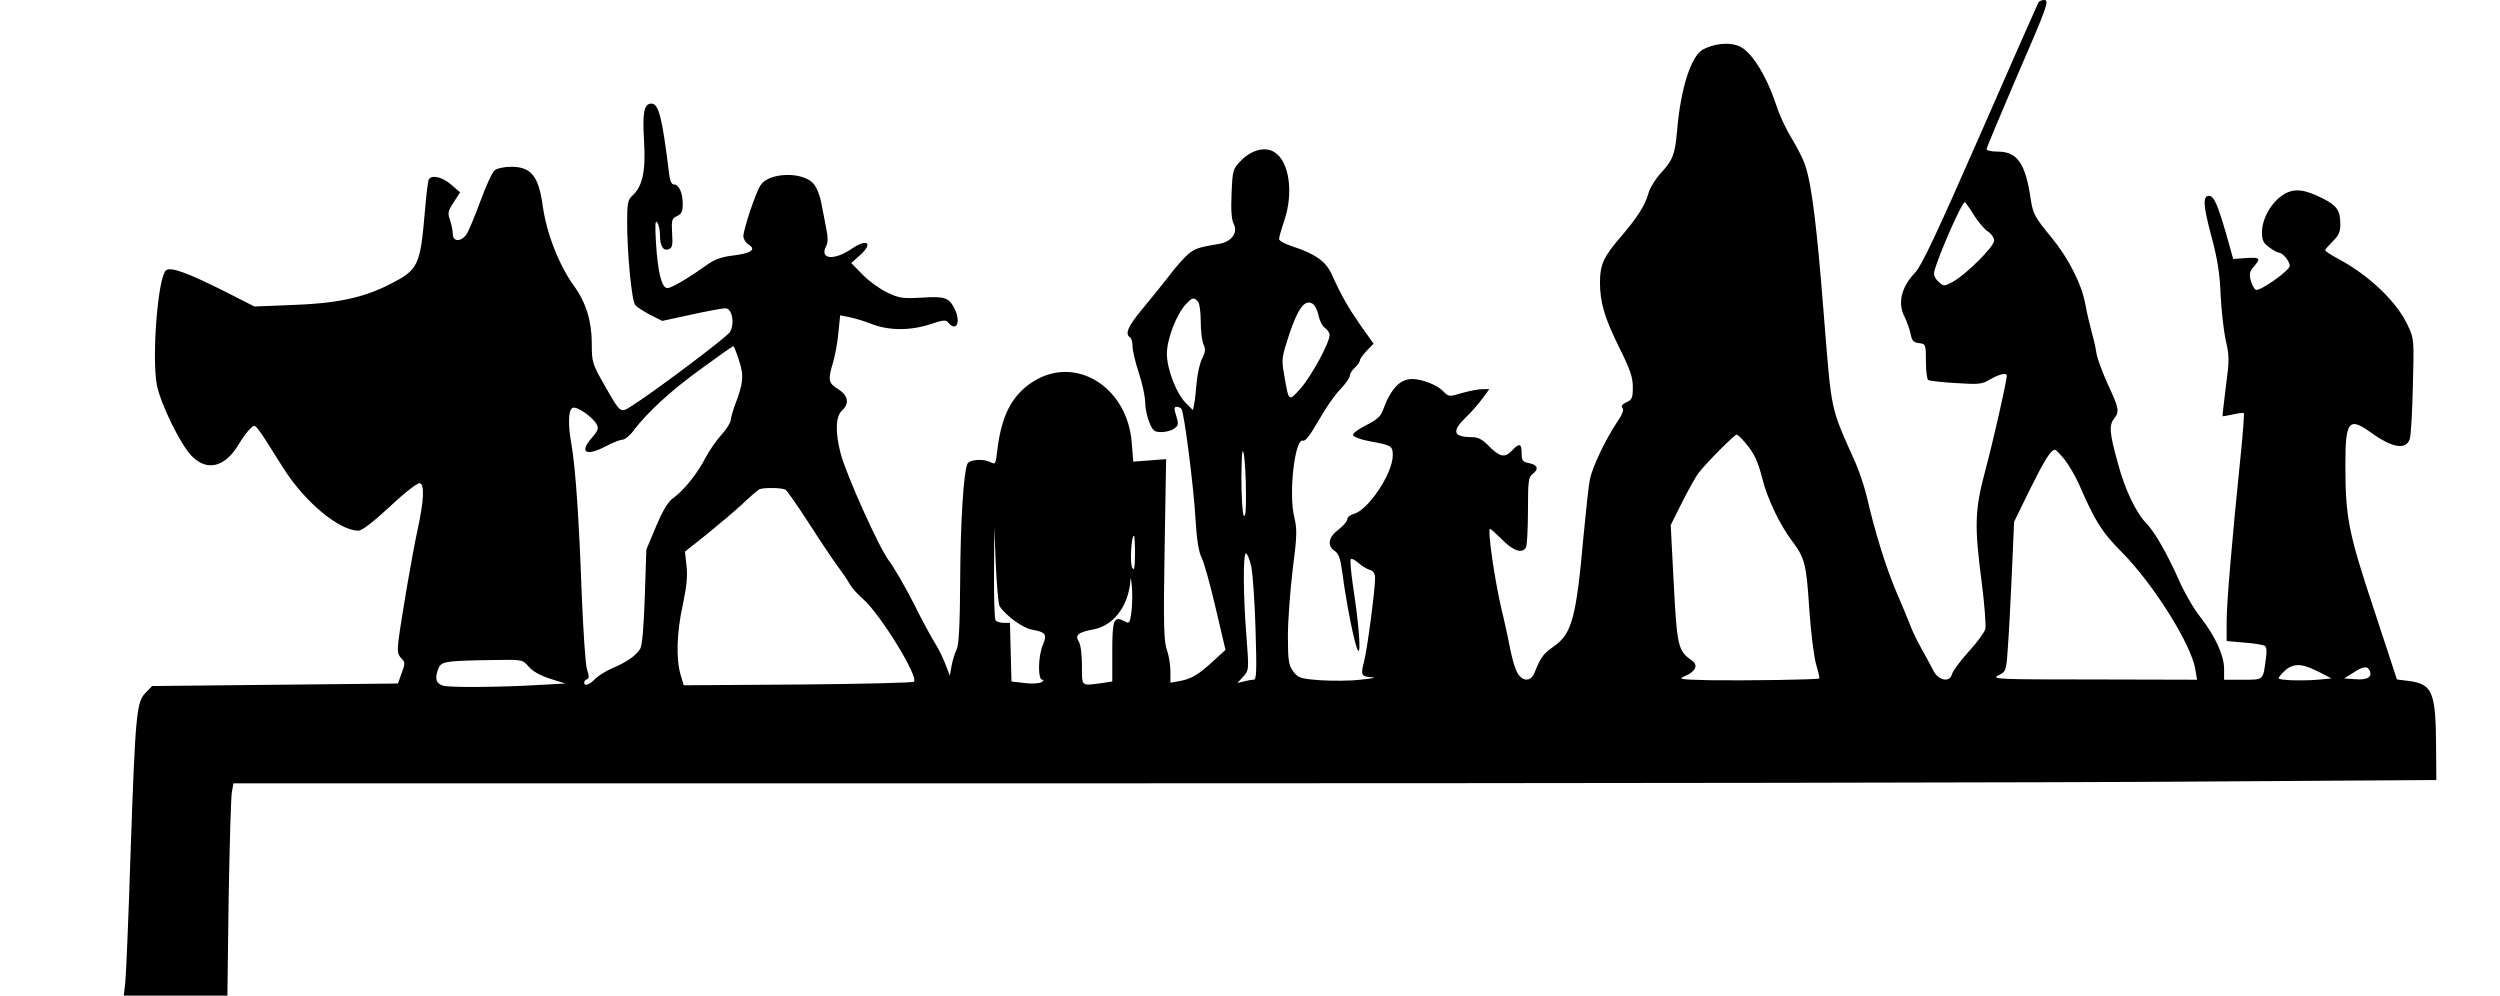 <?xml version="1.0" encoding="UTF-8" standalone="yes"?>
<svg version="1.0" xmlns="http://www.w3.org/2000/svg" width="791pt" height="315pt" viewBox="0 0 989 394" preserveAspectRatio="xMidYMid meet">
  <g transform="translate(0,394) scale(0.1,-0.1)" fill="#000000" stroke="none">
    <path d="M8065 3930 c-3 -6 -107 -240 -230 -522 -171 -390 -232 -520 -258
-547 -55 -58 -70 -121 -41 -176 8 -16 19 -46 23 -65 5 -28 12 -36 34 -38 26
-3 27 -5 27 -72 0 -38 4 -71 9 -74 5 -3 54 -9 109 -12 91 -6 104 -5 137 15 36
21 65 27 65 14 -1 -26 -54 -259 -84 -371 -43 -160 -45 -220 -15 -449 11 -86
17 -168 14 -182 -3 -13 -33 -54 -66 -90 -33 -36 -62 -76 -66 -89 -8 -34 -53
-26 -73 13 -9 17 -29 55 -46 85 -17 30 -37 71 -44 90 -7 19 -32 80 -56 135
-42 98 -86 240 -118 379 -9 38 -29 99 -45 135 -102 229 -93 190 -126 595 -26
333 -47 503 -71 576 -7 25 -32 74 -54 110 -22 36 -50 94 -61 130 -42 127 -104
224 -155 240 -38 13 -92 7 -135 -15 -48 -25 -90 -154 -104 -324 -8 -93 -17
-115 -65 -167 -21 -23 -44 -60 -49 -82 -13 -45 -43 -93 -111 -172 -65 -75 -80
-108 -80 -177 0 -80 18 -141 78 -262 41 -82 52 -114 52 -153 0 -42 -3 -50 -25
-60 -17 -7 -22 -15 -16 -22 7 -8 -1 -27 -21 -56 -47 -71 -97 -176 -108 -227
-5 -27 -16 -127 -25 -223 -29 -326 -46 -389 -119 -439 -40 -28 -50 -41 -75
-103 -13 -35 -45 -37 -66 -4 -9 13 -20 50 -27 82 -6 32 -23 113 -39 179 -25
107 -54 304 -45 312 2 2 23 -17 48 -42 45 -45 79 -57 95 -32 4 6 8 72 8 145 0
116 2 135 18 146 26 19 21 36 -13 43 -26 5 -30 10 -30 39 0 40 -9 42 -39 10
-28 -29 -48 -25 -92 20 -24 25 -42 34 -65 34 -75 0 -82 23 -25 78 21 20 51 54
66 75 l27 37 -27 0 c-15 0 -51 -7 -80 -15 -53 -16 -53 -16 -78 9 -23 23 -82
46 -120 46 -49 0 -85 -38 -117 -126 -8 -22 -25 -37 -66 -57 -32 -16 -54 -33
-51 -40 2 -6 31 -17 64 -23 88 -16 93 -19 93 -56 0 -72 -98 -218 -155 -232
-14 -4 -25 -13 -25 -21 0 -8 -16 -26 -35 -41 -40 -30 -46 -64 -14 -85 16 -11
22 -31 30 -89 14 -112 50 -294 62 -305 12 -13 2 112 -20 253 -8 56 -13 106 -9
109 3 4 16 -3 29 -14 12 -11 32 -24 45 -28 15 -4 22 -14 22 -33 0 -48 -31
-282 -44 -332 -14 -53 -11 -58 37 -61 12 -1 -11 -5 -52 -9 -40 -5 -112 -5
-159 -2 -78 6 -87 9 -106 35 -18 25 -21 42 -21 140 0 62 9 180 19 264 17 132
18 158 6 207 -23 95 3 315 35 302 9 -3 29 23 61 79 26 46 64 102 86 124 21 22
38 46 38 54 0 8 9 22 20 32 11 10 20 23 20 29 0 5 12 22 27 38 l27 28 -50 70
c-50 72 -77 119 -115 203 -23 52 -65 82 -156 112 -29 9 -53 22 -53 29 0 7 9
39 20 71 38 110 21 234 -37 272 -36 24 -90 11 -132 -31 -34 -35 -35 -37 -39
-132 -3 -65 0 -103 8 -119 19 -35 -8 -72 -57 -80 -83 -14 -95 -18 -124 -42
-16 -14 -51 -53 -76 -87 -26 -33 -73 -92 -105 -130 -56 -67 -69 -98 -48 -111
6 -3 10 -19 10 -35 0 -16 11 -64 25 -106 14 -42 25 -94 25 -115 0 -21 7 -57
16 -79 14 -35 20 -40 48 -40 18 0 41 6 51 14 17 12 18 18 8 50 -9 29 -9 36 2
36 8 0 16 -4 19 -9 11 -18 48 -307 55 -431 5 -87 13 -135 25 -158 9 -18 34
-107 55 -198 l39 -166 -45 -41 c-60 -56 -90 -74 -135 -82 l-38 -7 0 45 c0 24
-6 63 -14 85 -12 34 -14 101 -9 398 l6 357 -65 -5 -65 -5 -6 75 c-17 221 -222
348 -390 242 -84 -53 -126 -135 -142 -272 -6 -53 -8 -57 -25 -48 -30 16 -87
12 -94 -7 -15 -39 -27 -233 -28 -461 -1 -176 -5 -254 -14 -272 -7 -14 -16 -43
-20 -65 l-7 -39 -18 47 c-10 26 -29 64 -42 84 -13 21 -52 92 -85 159 -34 66
-77 140 -96 165 -39 51 -168 338 -191 424 -22 84 -20 147 5 170 31 28 25 60
-15 85 -39 24 -41 36 -20 106 8 27 18 80 21 117 l7 69 36 -7 c20 -4 61 -16 91
-28 68 -26 153 -26 233 1 48 16 59 17 68 5 33 -39 51 4 24 57 -22 43 -39 48
-131 42 -75 -4 -88 -2 -136 21 -29 14 -73 46 -97 71 l-44 45 31 28 c58 50 34
72 -30 28 -71 -48 -128 -41 -100 12 7 12 7 35 1 63 -5 25 -14 72 -20 104 -7
37 -20 67 -34 82 -46 46 -175 41 -207 -9 -19 -28 -68 -175 -68 -202 0 -11 10
-26 21 -33 31 -20 10 -34 -61 -43 -43 -5 -73 -15 -101 -35 -80 -57 -143 -94
-160 -94 -22 0 -38 63 -45 182 -4 67 -3 89 5 78 6 -8 11 -31 11 -50 0 -44 13
-65 35 -56 14 5 16 17 13 64 -3 51 -1 58 20 67 17 8 22 18 22 48 0 44 -15 77
-35 77 -9 0 -16 15 -19 43 -27 222 -41 277 -70 277 -29 0 -36 -35 -29 -149 7
-119 -6 -179 -47 -216 -17 -15 -20 -31 -20 -104 0 -124 18 -312 32 -328 6 -8
33 -25 59 -39 l48 -24 115 25 c64 14 124 25 135 25 27 0 38 -63 17 -95 -15
-22 -293 -231 -384 -289 -51 -32 -45 -37 -117 89 -43 76 -45 84 -45 157 0 87
-23 161 -70 226 -60 83 -109 209 -124 317 -16 118 -46 155 -125 155 -26 0 -55
-6 -64 -13 -10 -6 -35 -61 -57 -121 -22 -60 -47 -120 -55 -132 -21 -32 -55
-32 -55 0 0 12 -5 37 -11 55 -10 28 -8 36 15 71 l25 39 -35 30 c-34 30 -77 41
-89 21 -3 -5 -10 -60 -15 -122 -19 -223 -26 -235 -141 -294 -105 -53 -210 -75
-384 -81 l-150 -6 -120 61 c-148 74 -212 97 -230 82 -32 -26 -57 -344 -36
-454 14 -73 93 -235 138 -281 61 -62 132 -44 186 47 14 24 34 51 45 61 23 21
12 34 133 -158 84 -132 219 -245 296 -245 14 0 59 35 124 95 59 56 109 94 118
93 20 -5 17 -68 -9 -188 -19 -86 -63 -342 -75 -436 -5 -41 -3 -54 11 -69 16
-16 16 -20 2 -58 l-15 -42 -486 -5 -487 -5 -25 -26 c-37 -36 -41 -85 -60 -629
-8 -256 -18 -489 -21 -518 l-6 -52 205 0 205 0 5 388 c4 213 9 402 13 419 l6
33 3427 0 c1885 0 3847 3 4359 7 l932 6 -1 121 c-1 227 -13 258 -107 271 l-48
6 -91 277 c-102 307 -113 364 -113 577 0 168 14 186 100 124 86 -62 140 -71
155 -26 4 12 10 106 12 209 5 182 5 188 -20 240 -42 92 -151 197 -274 263 -29
15 -53 31 -53 35 0 3 14 19 30 35 23 22 30 37 30 68 0 53 -13 73 -68 101 -75
38 -115 42 -157 16 -47 -29 -85 -95 -85 -148 0 -33 5 -44 29 -61 16 -12 33
-21 38 -21 15 0 43 -35 43 -52 0 -18 -117 -101 -134 -95 -6 2 -15 18 -20 35
-7 24 -5 36 6 50 35 41 33 44 -23 41 l-53 -4 -28 100 c-35 120 -49 150 -68
150 -25 0 -23 -39 10 -161 23 -86 33 -145 36 -228 3 -61 12 -142 20 -181 15
-63 15 -81 1 -185 -8 -63 -14 -116 -13 -117 1 -1 19 2 41 7 22 5 41 7 43 5 2
-2 -3 -75 -12 -162 -36 -352 -56 -591 -56 -663 l0 -77 70 -6 c39 -3 75 -9 81
-13 7 -4 9 -23 4 -53 -11 -84 -8 -81 -91 -81 l-74 0 0 43 c0 53 -36 131 -94
205 -25 31 -62 95 -83 142 -45 103 -99 197 -129 227 -42 42 -87 136 -115 242
-33 119 -35 148 -14 175 22 28 19 40 -26 137 -22 49 -43 105 -45 126 -3 21
-12 58 -19 83 -7 25 -18 72 -24 105 -14 80 -68 185 -134 265 -65 79 -73 92
-82 150 -21 144 -53 190 -131 190 -24 0 -44 4 -44 10 0 5 52 129 115 276 129
297 134 314 112 314 -9 0 -19 -5 -22 -10z m-256 -840 c17 -27 42 -57 56 -66
14 -9 25 -25 25 -36 0 -24 -111 -134 -163 -163 -36 -19 -36 -19 -57 0 -14 12
-20 27 -17 40 15 61 109 275 121 275 2 0 18 -22 35 -50z m-3071 -342 c7 -7 12
-40 12 -80 0 -37 5 -78 11 -91 9 -19 7 -31 -5 -55 -9 -17 -19 -60 -22 -94 -3
-35 -7 -74 -10 -87 l-5 -24 -23 23 c-41 37 -80 138 -80 201 1 60 38 155 76
196 25 26 30 27 46 11z m478 -56 c4 -20 15 -43 26 -50 10 -7 18 -20 18 -28 0
-30 -71 -161 -113 -209 -50 -56 -48 -58 -67 53 -11 60 -9 69 20 158 35 104 61
139 91 123 10 -5 21 -26 25 -47z m-2293 -179 c20 -61 17 -89 -17 -178 -8 -22
-15 -48 -16 -57 0 -10 -17 -37 -37 -59 -21 -23 -49 -64 -63 -91 -31 -61 -86
-129 -125 -157 -22 -15 -42 -47 -70 -113 l-39 -93 -6 -185 c-4 -116 -10 -193
-18 -207 -15 -26 -52 -53 -112 -78 -25 -11 -55 -30 -67 -42 -23 -24 -43 -30
-43 -14 0 5 5 11 11 13 9 3 9 13 0 39 -6 19 -15 156 -21 304 -10 282 -24 492
-40 584 -15 83 -13 141 5 147 17 7 79 -37 95 -66 8 -15 4 -26 -21 -54 -50 -58
-21 -73 59 -31 26 14 55 25 64 25 9 0 30 17 45 38 53 70 148 158 268 244 66
48 122 88 125 88 3 0 13 -26 23 -57z m3981 -324 c37 -43 51 -74 69 -145 21
-81 69 -181 118 -246 51 -68 56 -91 68 -278 6 -85 18 -179 26 -208 9 -30 15
-55 13 -57 -5 -5 -296 -9 -433 -7 -122 3 -128 4 -97 17 41 18 52 43 26 61 -56
39 -59 54 -73 323 l-11 213 45 90 c25 49 54 102 65 116 31 40 142 152 151 152
4 0 19 -14 33 -31z m-1975 -199 c1 -71 -2 -100 -9 -90 -5 8 -9 76 -9 150 1
101 4 124 10 90 4 -25 8 -92 8 -150z m3240 131 c17 -22 43 -66 57 -98 65 -149
89 -187 169 -268 125 -126 275 -365 291 -463 l7 -42 -409 1 c-378 0 -407 1
-378 16 31 15 32 17 38 107 4 50 11 183 16 296 l9 205 61 125 c60 120 84 160
101 160 4 0 21 -18 38 -39z m-5062 -119 c6 -4 48 -64 92 -132 44 -69 95 -145
113 -169 18 -24 40 -56 48 -71 8 -15 32 -42 53 -60 68 -59 222 -309 202 -328
-4 -4 -210 -9 -459 -11 l-452 -3 -12 40 c-19 64 -16 168 8 277 15 71 20 116
15 156 l-6 56 88 70 c48 39 112 93 142 121 30 29 60 54 65 56 18 7 90 6 103
-2z m847 -461 c24 -37 92 -87 129 -93 54 -10 60 -18 42 -61 -19 -45 -20 -137
-2 -137 7 0 6 -4 -4 -10 -9 -5 -39 -7 -67 -3 l-51 6 -3 116 -3 116 -25 0 c-14
0 -28 5 -32 10 -4 6 -7 91 -6 190 l1 180 6 -150 c4 -82 10 -156 15 -164z m536
207 c-1 -57 -3 -69 -11 -55 -10 17 -4 127 7 127 2 0 4 -33 4 -72z m460 -50 c6
-29 14 -142 17 -250 5 -166 4 -198 -8 -198 -8 0 -25 -3 -39 -7 l-25 -6 23 25
c23 26 23 27 13 159 -13 163 -14 329 -2 329 5 0 15 -24 21 -52z m-475 -186
c-6 -38 -8 -41 -26 -31 -43 23 -49 8 -49 -119 l0 -119 -46 -7 c-78 -10 -74
-14 -74 69 0 42 -5 84 -12 95 -17 26 -4 38 57 49 81 15 140 94 147 196 1 17 3
3 6 -30 2 -33 1 -79 -3 -103z m-2384 -211 c15 -18 47 -35 84 -47 l60 -19 -110
-6 c-147 -9 -345 -10 -372 -3 -28 8 -35 26 -22 63 12 34 21 36 224 39 110 2
111 2 136 -27z m7080 -18 l54 -28 -55 -5 c-30 -3 -79 -3 -108 -2 -53 4 -53 4
-35 24 39 44 72 47 144 11z m206 1 c9 -24 -11 -36 -58 -32 l-44 3 35 22 c41
27 58 29 67 7z"/>
  </g>
</svg>